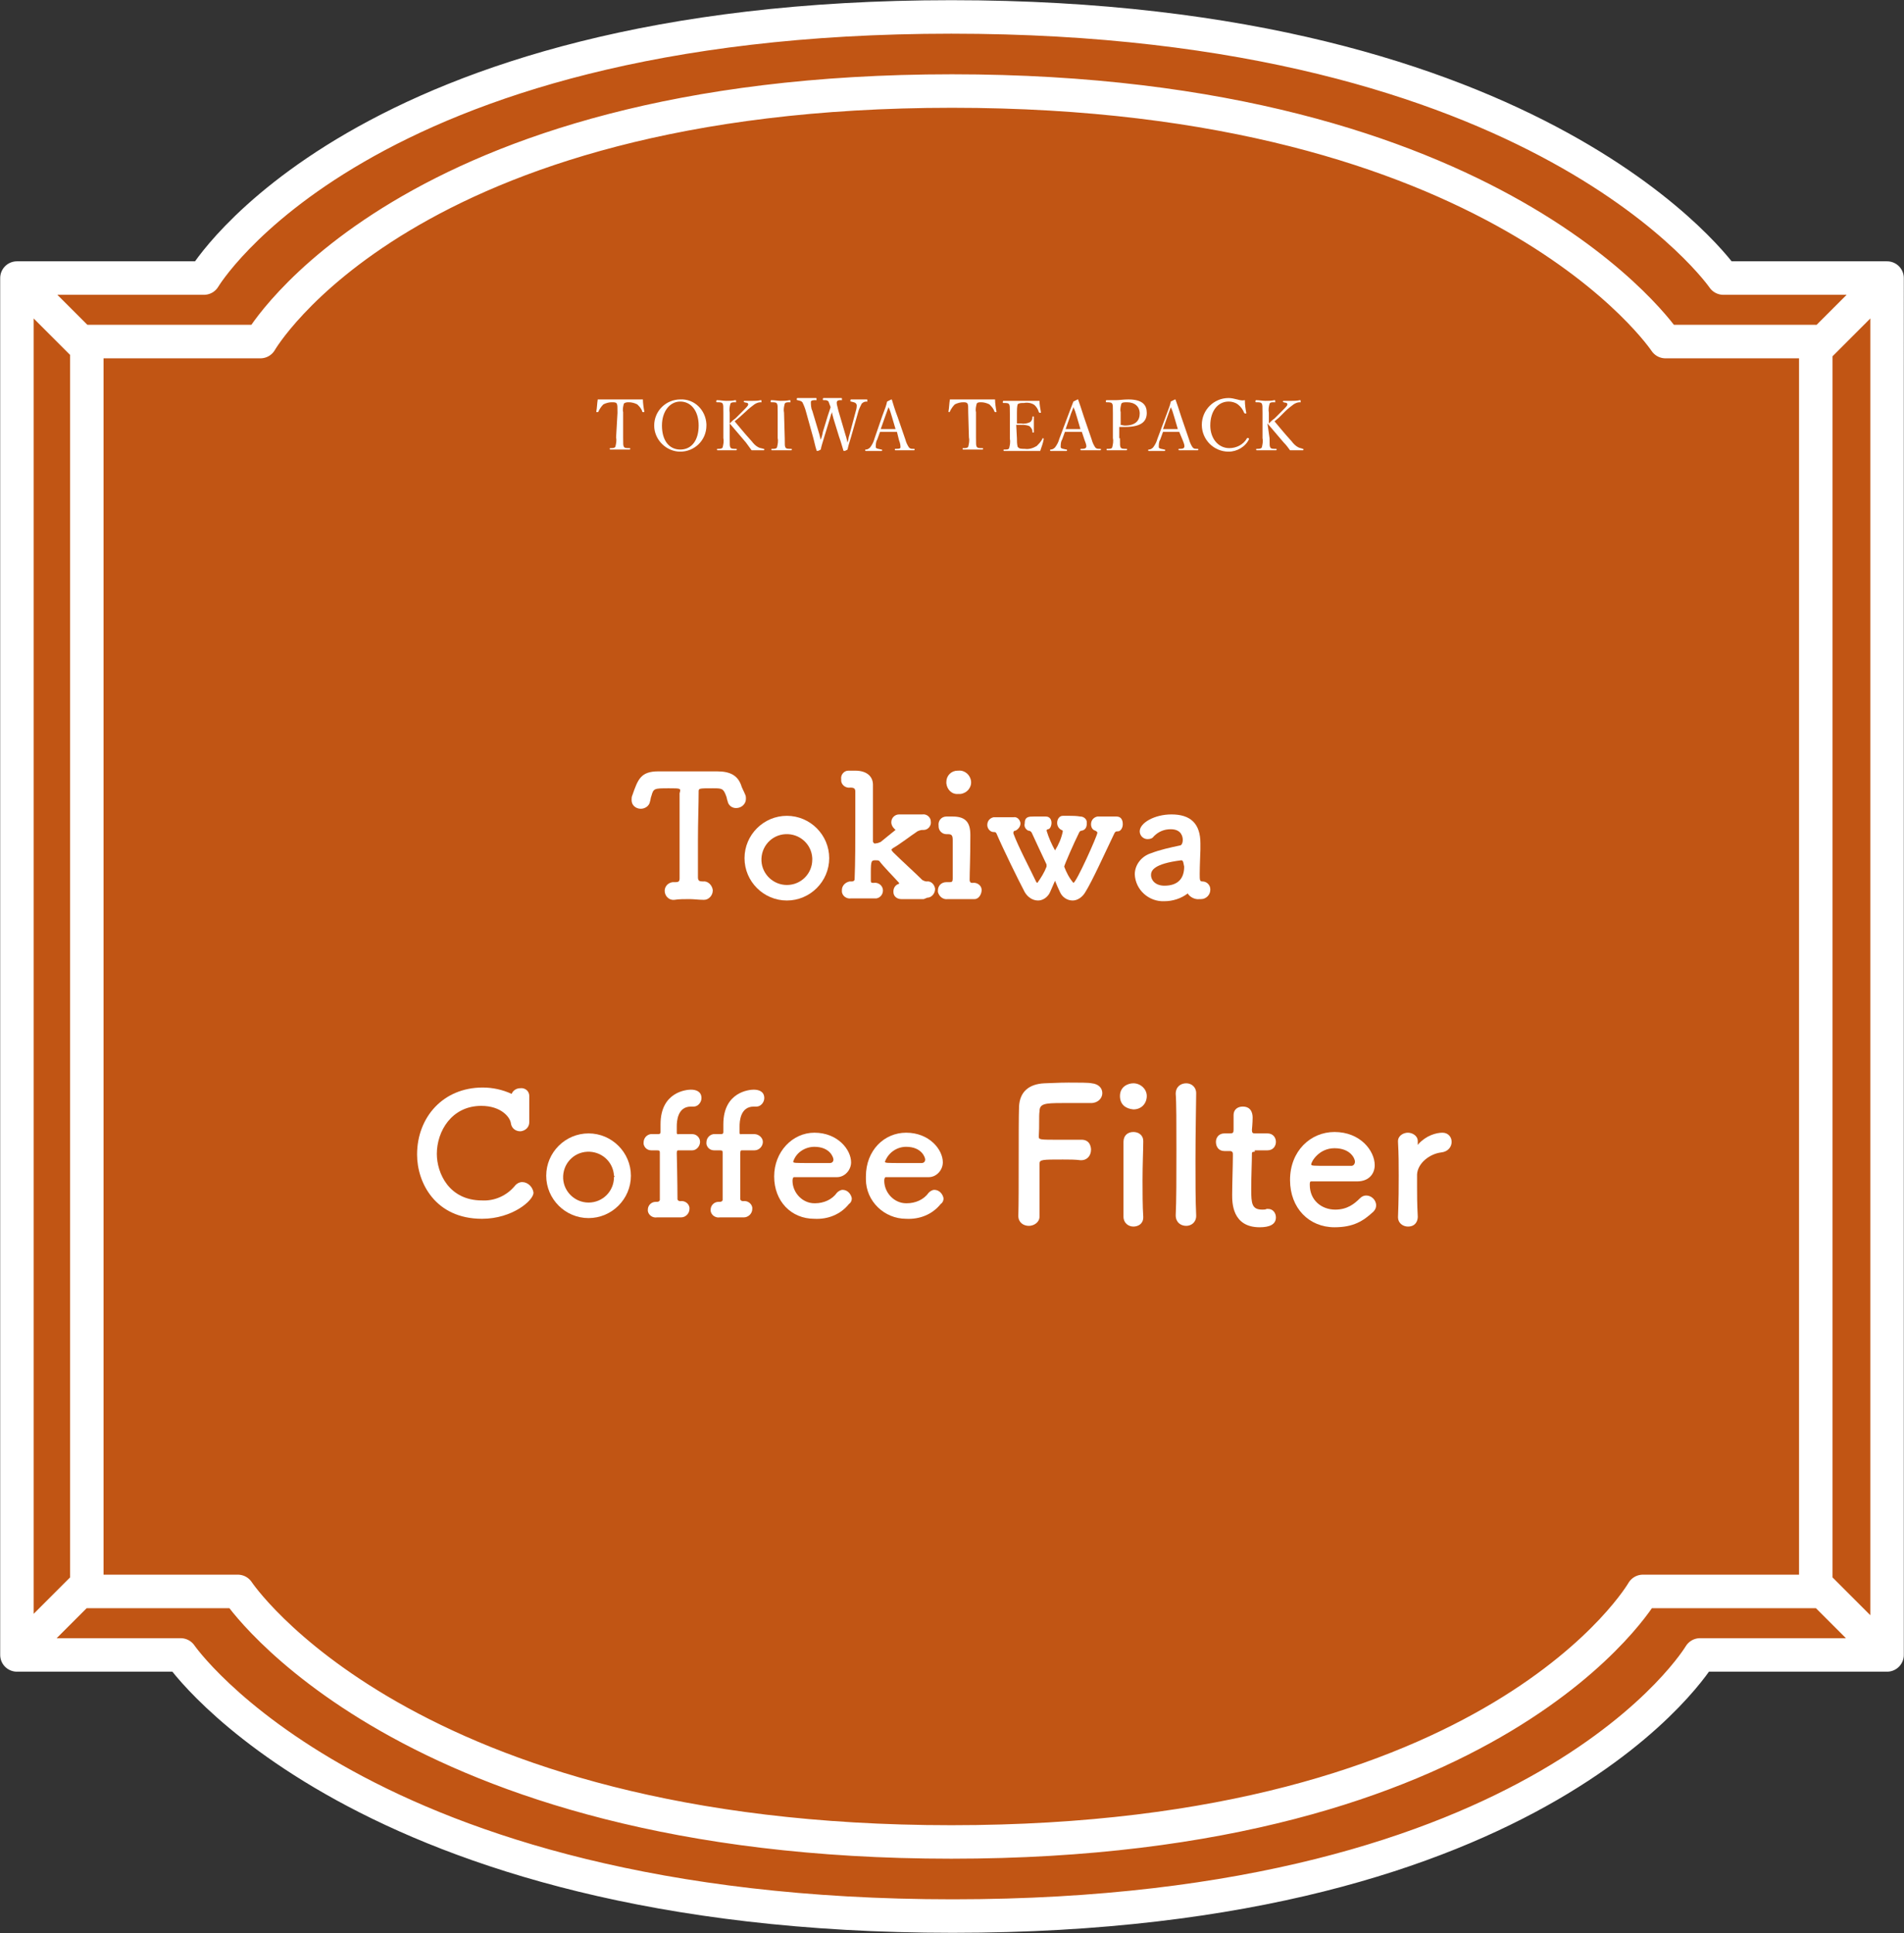 <?xml version="1.0" encoding="utf-8"?>
<!-- Generator: Adobe Illustrator 26.0.2, SVG Export Plug-In . SVG Version: 6.00 Build 0)  -->
<svg version="1.1" id="レイヤー_1" xmlns="http://www.w3.org/2000/svg" xmlns:xlink="http://www.w3.org/1999/xlink" x="0px"
	 y="0px" width="269.8px" height="273.9px" viewBox="0 0 269.8 273.9" style="enable-background:new 0 0 269.8 273.9;"
	 xml:space="preserve">
<rect x="0" y="0" width="269.8" height="273.9" fill="#333333" stroke="none"/>
<style type="text/css">
	.st0{fill:#C15514;}
	.st1{fill:#FFFFFF;}
	.st2{fill:none;stroke:#FFFFFF;stroke-width:4.746;stroke-linecap:round;stroke-linejoin:round;}
</style>
<g>
	<path class="st0" d="M94.8,111.7c-2.1,0-2.2,0-2.5,1.1c-0.1,0.2-0.1,0.5-0.2,0.8c-0.1,0.6-0.7,1-1.3,1c-0.7,0-1.3-0.5-1.3-1.2
		c0,0,0,0,0-0.1c0-0.2,0-0.4,0.1-0.6c0.8-2.3,1.2-3.4,3.7-3.4h0.4c0.8,0,2,0,3.3,0c1.6,0,3.3,0,4.4,0h0.2c1.9,0,2.9,0.6,3.4,1.9
		c0.1,0.4,0.4,0.9,0.6,1.4c0.1,0.2,0.1,0.4,0.1,0.6c0,0.7-0.6,1.3-1.4,1.3c-0.6,0-1.1-0.4-1.2-1c-0.1-0.2-0.1-0.5-0.2-0.7
		c-0.4-1.1-0.6-1.1-1.9-1.1c-2,0-2,0-2,0.5c0,1.8-0.1,4.3-0.1,6.9c0,1.8,0,3.7,0,5.2c0,0.5,0.2,0.6,0.7,0.6c0.7-0.1,1.3,0.5,1.4,1.2
		c0,0,0,0.1,0,0.1c0,0.7-0.6,1.3-1.2,1.3c0,0,0,0-0.1,0h-0.1c-0.6,0-1.3-0.1-1.9-0.1s-1.6,0-2.1,0.1c-0.7,0.1-1.3-0.4-1.4-1.1
		c-0.1-0.7,0.4-1.3,1.1-1.4c0.1,0,0.1,0,0.2,0h0.1c0.4,0,0.7,0,0.7-0.5c0-1.9,0-4.9,0-7.8c0-1.5,0-2.9,0-4.3
		C96.5,111.7,96.5,111.7,94.8,111.7z"/>
	<path class="st0" d="M105.5,121.6c0-3.3,2.7-6,6-6s6,2.7,6,6s-2.7,6-6,6S105.5,124.9,105.5,121.6L105.5,121.6z M115.1,121.6
		c-0.1-2-1.8-3.5-3.8-3.4s-3.5,1.8-3.4,3.8c0.1,1.9,1.7,3.4,3.6,3.4c2,0,3.6-1.6,3.6-3.6C115.1,121.7,115.1,121.6,115.1,121.6z"/>
	<path class="st0" d="M130.9,127.4c-0.5,0-1.2,0-1.9,0c-0.5,0-1,0-1.2,0h-0.1c-0.6,0-1.1-0.4-1.1-1c0,0,0-0.1,0-0.1
		c0-0.4,0.2-0.8,0.6-1c0.1,0,0.2-0.1,0.2-0.1c0,0,0-0.1,0-0.1c-0.9-1-2.2-2.3-2.8-3.1c-0.1-0.1-0.3-0.1-0.5-0.1
		c-0.6,0-0.7,0-0.7,1.7c0,0.3,0,0.7,0,1.2c0,0.3,0.1,0.3,0.4,0.3c0.6-0.1,1.2,0.3,1.3,0.9c0.1,0.6-0.3,1.2-0.9,1.3
		c-0.1,0-0.2,0-0.3,0l0,0c-0.5,0-1.2,0-2,0c-0.5,0-1,0-1.3,0c-0.6,0.1-1.2-0.3-1.3-0.9c0-0.1,0-0.2,0-0.3c0-0.6,0.5-1.1,1.1-1.2
		c0,0,0,0,0.1,0h0.2c0.2,0,0.4-0.1,0.4-0.3c0.1-2.4,0.1-5.5,0.1-8.2c0-1.5,0-3,0-4.2c0-0.4-0.1-0.6-0.7-0.6
		c-0.6,0.1-1.2-0.3-1.3-0.9c0-0.1,0-0.2,0-0.3c-0.1-0.6,0.4-1.2,1-1.2c0,0,0.1,0,0.1,0h0.1c0.3,0,0.5,0,0.8,0c1.6,0,2.5,0.8,2.5,2
		c0,0.7,0,1.5,0,2.4c0,2.6,0,5.6,0,5.6c0,0.2,0.2,0.4,0.4,0.3c0,0,0,0,0,0c0.2,0,0.5-0.1,0.7-0.2c0.1-0.1,2.1-1.7,2.1-1.7
		s-0.1-0.1-0.2-0.2c-0.2-0.2-0.4-0.5-0.4-0.9c0-0.6,0.5-1.1,1.1-1.1c0,0,0.1,0,0.1,0l0,0c0.4,0,1,0,1.6,0c0.6,0,1.2,0,1.6,0
		c0.6-0.1,1.2,0.4,1.2,1c0.1,0.6-0.4,1.2-1,1.2c-0.1,0-0.1,0-0.2,0l0,0c-0.2,0-0.5,0.1-0.7,0.2c-1.2,0.8-2.3,1.7-3.5,2.4
		c-0.1,0.1-0.2,0.2-0.2,0.2s0.1,0.2,0.3,0.4c1,1,3.1,2.9,4.1,3.9c0.2,0.1,0.4,0.2,0.6,0.2c0.6-0.1,1.1,0.4,1.2,1c0,0,0,0.1,0,0.1
		c0,0.6-0.5,1.2-1.1,1.2C130.9,127.4,130.9,127.4,130.9,127.4L130.9,127.4z"/>
	<path class="st0" d="M135,115.7c1.8,0,2.5,0.8,2.5,2.6v0.1c0,3.3-0.1,5.1-0.1,6.3c0,0.2,0.1,0.4,0.3,0.4c0,0,0,0,0.1,0
		c0.7-0.1,1.3,0.4,1.3,1s-0.4,1.3-1,1.3c-0.1,0-0.2,0-0.3,0l0,0c-0.5,0-1.4,0-2.1,0c-0.6,0-1.1,0-1.4,0c-0.6,0.1-1.2-0.3-1.4-1
		c0-0.1,0-0.1,0-0.2c0-0.7,0.5-1.2,1.2-1.2c0,0,0.1,0,0.1,0h0.4c0.3,0,0.4-0.1,0.4-0.5c0-1.1,0-2.6,0-4.2v-1.2
		c0-0.7-0.1-0.9-0.7-0.9h-0.2c-0.6,0-1.1-0.5-1.1-1.1c0,0,0-0.1,0-0.1c-0.1-0.7,0.4-1.3,1.1-1.3c0,0,0.1,0,0.1,0L135,115.7z
		 M134.1,110.8c0-0.9,0.7-1.6,1.6-1.6c0,0,0,0,0.1,0c0.9-0.1,1.7,0.6,1.8,1.5s-0.6,1.7-1.5,1.8c-0.1,0-0.2,0-0.3,0
		c-0.9,0.1-1.6-0.6-1.7-1.5C134.1,110.9,134.1,110.9,134.1,110.8z"/>
	<path class="st0" d="M153.1,115.7c0.5,0,0.9,0.4,0.9,0.8c0,0.1,0,0.1,0,0.2c0,0.5-0.2,0.9-0.7,1c-0.2,0-0.3,0.1-0.4,0.3
		c-0.7,1.4-2.1,4.6-2.1,4.8c0.3,0.8,0.7,1.6,1.3,2.3c0.4,0,3.4-6.7,3.4-7.1c0-0.1-0.1-0.2-0.3-0.3c-0.4-0.1-0.6-0.5-0.6-0.9
		c0-0.6,0.4-1,0.9-1.1c0,0,0.1,0,0.1,0l0,0c0.4,0,0.7,0,1.1,0s1,0,1.5,0c0.9,0,0.9,0.9,0.9,1.1c0,0.5-0.3,1-0.7,1h-0.1
		c-0.2,0-0.3,0.1-0.4,0.3c-1.3,2.7-3.1,6.7-4.1,8.3c-0.4,0.7-1.1,1.2-1.8,1.2c-0.8,0-1.5-0.5-1.8-1.2c-0.2-0.4-0.5-1.1-0.7-1.6
		l-0.7,1.6c-0.3,0.7-1,1.2-1.7,1.2c-0.8,0-1.5-0.5-1.9-1.2c-0.9-1.7-3.1-6.2-4-8.3c-0.1-0.2-0.2-0.2-0.4-0.2c-0.5,0-0.9-0.5-0.9-1
		c0-0.6,0.4-1,0.9-1.1c0,0,0.1,0,0.1,0h0.1c0.4,0,0.7,0,1.1,0s0.9,0,1.5,0h0c0.5-0.1,0.9,0.3,1,0.8c0,0,0,0.1,0,0.1
		c0,0.4-0.3,0.8-0.7,1c-0.2,0-0.3,0.1-0.3,0.3c0,0,0,0,0,0.1c0.7,1.9,2.4,5.1,3.2,6.8c0.1,0.2,0.2,0.2,0.2,0.2
		c0.5-0.7,1-1.5,1.3-2.3c0-0.1,0-0.2,0-0.3c-0.8-1.7-1.6-3.4-2.1-4.5c-0.1-0.2-0.3-0.3-0.5-0.3c-0.4-0.2-0.6-0.6-0.5-1
		c0-1,0.6-1,1.3-1h1.7c0.6,0,0.8,0.5,0.8,0.9s-0.2,0.9-0.5,0.9c-0.1,0-0.2,0.1-0.2,0.2c0.3,1,0.7,1.9,1.2,2.8
		c0.5-0.8,0.9-1.7,1.1-2.7c0-0.1-0.1-0.2-0.2-0.2c-0.4-0.2-0.6-0.6-0.6-1c0-0.5,0.3-1,0.8-1l0,0c0.4,0,0.7,0,1,0
		C152,115.6,152.5,115.6,153.1,115.7L153.1,115.7z"/>
	<path class="st0" d="M165,127.7c-2.2,0.1-4.1-1.6-4.2-3.8c0-1.4,1-2.6,2.3-3c1.3-0.5,2.7-0.8,4.1-1.1c0.2,0,0.4-0.3,0.4-0.8
		c0-0.3-0.1-1.5-1.7-1.5c-0.9,0-1.7,0.3-2.4,1c-0.2,0.3-0.5,0.4-0.9,0.4c-0.6,0-1.1-0.5-1.1-1.1c0,0,0,0,0,0c0-1.2,2.1-2.4,4.5-2.4
		c2.7,0,4.1,1.3,4.1,4.1c0,0.3,0,0.6,0,0.9s-0.1,2.3-0.1,3.4c0,0.9,0,1.1,0.4,1.1c0.6,0,1.1,0.5,1.1,1.1c0,0,0,0,0,0.1
		c0,0.7-0.6,1.3-1.3,1.3c-0.1,0-0.1,0-0.2,0c-0.7,0.1-1.4-0.3-1.7-0.8C167.4,127.3,166.2,127.7,165,127.7z M167.4,121.9
		c-4,0.5-4.3,1.5-4.3,2.1c0,0.7,0.6,1.5,1.9,1.5c1.9,0,2.8-1,2.8-2.7C167.7,122.4,167.7,121.9,167.4,121.9L167.4,121.9z"/>
	<path class="st0" d="M2.4,39.4l9.9,9.9 M267.4,39.4l-9.9,9.9 M244.2,39.4c0,0-25.4-37-109.4-37s-105.9,37-105.9,37H2.4v195.1h23.2
		c0,0,25.4,37,109.4,37s105.9-37,105.9-37h26.5V39.4H244.2z M236,48.4c0,0-23.5-35.5-101.1-35.5s-98,35.5-98,35.5H12.3v177.1h21.4
		c0,0,23.5,35.5,101.1,35.5s98-35.5,98-35.5h24.5V48.4L236,48.4z M257.4,224.6l9.9,9.9 M12.3,224.5l-9.9,9.9"/>
	<path class="st0" d="M87.5,58.5c0-0.9,0-1.1-0.1-1.3s-0.4-0.2-0.7-0.2c-0.4,0-0.8,0.1-1.2,0.3c-0.3,0.3-0.5,0.6-0.7,1
		c0,0.1-0.1,0.1-0.2,0.1s-0.1,0-0.1-0.1c0.1-0.5,0.1-1.1,0.2-1.7c1.1,0,2.1,0,3.2,0s2.1,0,3.2,0c0,0.5,0.1,1.2,0.2,1.7
		c0,0.1,0,0.1-0.1,0.1s-0.2,0-0.2-0.1c-0.1-0.4-0.4-0.7-0.7-1c-0.4-0.2-0.8-0.3-1.2-0.3c-0.2,0-0.5,0-0.7,0.2
		c-0.1,0.4-0.2,0.8-0.1,1.2v3.6c0,1,0,1.1,0.1,1.3s0.4,0.2,0.8,0.2c0.1,0,0.1,0,0.1,0.1s0,0.1-0.1,0.1c-0.4,0-1,0-1.4,0
		s-0.9,0-1.3,0c-0.1,0-0.1,0-0.1-0.1s0-0.1,0.1-0.1c0.3,0,0.6,0,0.7-0.2c0.1-0.4,0.2-0.9,0.1-1.3L87.5,58.5z"/>
	<path class="st0" d="M100.1,60.3c0,2.1-1.7,3.7-3.7,3.7s-3.7-1.7-3.7-3.7c0-2.1,1.7-3.7,3.7-3.7c2-0.1,3.6,1.5,3.7,3.5
		C100.1,60.1,100.1,60.2,100.1,60.3z M93.8,60.3c0,2.1,1,3.4,2.6,3.4s2.6-1.3,2.6-3.4s-1.1-3.4-2.6-3.4S93.8,58.3,93.8,60.3z"/>
	<path class="st0" d="M103.4,62.1c0,1,0,1.1,0.1,1.3s0.4,0.2,0.8,0.2c0.1,0,0.1,0,0.1,0.1s0,0.1-0.1,0.1c-0.4,0-0.9,0-1.3,0
		s-0.9,0-1.3,0c-0.1,0-0.1,0-0.1-0.1s0-0.1,0.1-0.1c0.3,0,0.6,0,0.7-0.2c0.1-0.4,0.2-0.9,0.1-1.3v-3.6c0-1,0-1.1-0.1-1.3
		s-0.4-0.2-0.8-0.2c-0.1,0-0.1,0-0.1-0.1s0-0.2,0.1-0.2c0.4,0,0.9,0.1,1.3,0.1s0.9,0,1.3-0.1c0.1,0,0.1,0,0.1,0.2s0,0.1-0.1,0.1
		c-0.3,0-0.6,0-0.7,0.2c-0.1,0.4-0.2,0.8-0.1,1.3v1.5c0.3-0.3,0.5-0.5,0.8-0.7l1.1-1.1c0.6-0.6,0.8-0.8,0.7-1s-0.3-0.1-0.5-0.2
		s-0.1,0-0.1-0.1s0-0.1,0.1-0.1c0.4,0,0.8,0,1.1,0s0.8,0,1.2-0.1c0.1,0,0.1,0,0.1,0.2s0,0.1-0.1,0.1c-0.3,0-0.6,0.1-0.9,0.3
		c-0.4,0.3-0.8,0.6-1.2,1l-1,0.9l-0.6,0.5c0.6,0.7,1.3,1.6,2.4,2.8c0.3,0.4,0.6,0.7,1,0.9c0.2,0.1,0.4,0.1,0.7,0.2
		c0.1,0,0.1,0,0.1,0.1s0,0.1-0.1,0.1c-0.3,0-0.6,0-0.9,0h-0.8c-0.3-0.4-0.5-0.7-0.8-1.1l-2.3-2.7L103.4,62.1z"/>
	<path class="st0" d="M111.2,62.1c0,1,0,1.1,0.1,1.3s0.4,0.2,0.8,0.2c0.1,0,0.1,0,0.1,0.1s0,0.1-0.1,0.1c-0.4,0-1,0-1.4,0
		s-0.9,0-1.3,0c-0.1,0-0.1,0-0.1-0.1s0-0.1,0.1-0.1c0.3,0,0.6,0,0.7-0.2c0.1-0.4,0.2-0.9,0.1-1.3v-3.6c0-1,0-1.1-0.1-1.3
		s-0.4-0.2-0.8-0.2c-0.1,0-0.1,0-0.1-0.1s0-0.2,0.1-0.2c0.4,0,1,0.1,1.3,0.1s0.9,0,1.3-0.1c0.1,0,0.1,0,0.1,0.2s0,0.1-0.1,0.1
		c-0.3,0-0.6,0-0.7,0.2c-0.1,0.4-0.2,0.8-0.1,1.3L111.2,62.1z"/>
	<path class="st0" d="M119.8,61.6c0.2,0.6,0.2,0.8,0.3,1.1c0.1-0.3,0.1-0.6,0.3-1.2l0.8-3c0.1-0.3,0.2-0.7,0.2-1
		c0-0.1,0-0.2-0.1-0.3c-0.1-0.2-0.4-0.2-0.7-0.3c-0.1,0-0.1,0-0.1-0.1s0-0.2,0.1-0.2c0.3,0,0.9,0,1.2,0s0.7,0,1,0
		c0.1,0,0.1,0,0.1,0.2s0,0.1-0.1,0.1c-0.3,0-0.5,0.1-0.7,0.3c-0.2,0.4-0.4,0.8-0.5,1.2l-1,3.5c-0.3,1-0.4,1.3-0.5,1.8
		c-0.2,0.1-0.3,0.2-0.5,0.2c0,0-0.1,0-0.1-0.1c-0.2-0.6-0.3-1.1-0.6-1.9l-0.8-2.6c-0.1-0.4-0.2-0.7-0.2-0.9
		c-0.1,0.2-0.2,0.5-0.3,0.9l-0.8,2.6c-0.3,1-0.4,1.3-0.5,1.8c-0.2,0.1-0.3,0.2-0.5,0.2c0,0-0.1,0-0.1-0.1c-0.2-0.6-0.3-1.2-0.5-1.9
		l-1-3.6c-0.1-0.4-0.3-0.9-0.5-1.3c-0.2-0.2-0.3-0.2-0.7-0.3c-0.1,0-0.1,0-0.1-0.1s0-0.2,0.1-0.2c0.4,0,0.8,0,1.2,0s1,0,1.4,0
		c0.1,0,0.1,0,0.1,0.2s0,0.1-0.1,0.1c-0.3,0-0.6,0-0.7,0.2c0,0.4,0,0.9,0.2,1.3l0.9,3c0.2,0.6,0.2,0.9,0.3,1.1
		c0.1-0.3,0.2-0.5,0.3-1.1l0.7-2.3c0.2-0.6,0.3-0.9,0.4-1.2c-0.1-0.3-0.2-0.5-0.3-0.8c-0.2-0.2-0.3-0.2-0.7-0.2
		c-0.1,0-0.1,0-0.1-0.1s0-0.2,0.1-0.2c0.4,0,0.9,0,1.3,0s0.8,0,1.2,0c0.1,0,0.1,0,0.1,0.2s0,0.1-0.1,0.1c-0.3,0-0.5,0-0.6,0.2
		s0,0.5,0.2,1.3L119.8,61.6z"/>
	<path class="st0" d="M127.1,61.2c-0.3,0-0.8,0-1.2,0s-0.8,0-1.2,0l-0.4,1.1c-0.2,0.3-0.2,0.7-0.2,1.1c0.1,0.2,0.4,0.2,0.8,0.3
		c0.1,0,0.1,0,0.1,0.1s0,0.1-0.1,0.1c-0.4,0-0.9,0-1.2,0s-0.7,0-1,0c-0.1,0-0.1,0-0.1-0.1s0-0.1,0.1-0.1c0.2,0,0.4-0.1,0.6-0.3
		c0.3-0.4,0.5-0.8,0.6-1.2L125,59c0.5-1.3,0.6-1.6,0.7-2.1l0.6-0.3c0,0,0.1,0,0.1,0.1c0.2,0.6,0.3,1.1,0.8,2.4l1.1,3.2
		c0.1,0.4,0.3,0.8,0.5,1.1c0.2,0.2,0.3,0.2,0.7,0.2c0.1,0,0.1,0,0.1,0.1s0,0.1-0.1,0.1c-0.4,0-0.9,0-1.3,0s-0.9,0-1.3,0
		c-0.1,0-0.1,0-0.1-0.1s0-0.1,0.1-0.1c0.3,0,0.7,0,0.7-0.2s0-0.5-0.2-1L127.1,61.2z M126.4,59.1c-0.2-0.7-0.3-1-0.5-1.4l-0.5,1.4
		l-0.6,1.7c0.3,0,0.7,0,1.1,0s0.7,0,1,0L126.4,59.1z"/>
	<path class="st0" d="M137.2,58.5c0-0.9,0-1.1-0.1-1.3s-0.4-0.2-0.6-0.2c-0.4,0-0.8,0.1-1.2,0.3c-0.3,0.3-0.5,0.6-0.7,1
		c0,0.1-0.1,0.1-0.1,0.1s-0.1,0-0.1-0.1c0.1-0.5,0.1-1.1,0.2-1.7c1.1,0,2.1,0,3.2,0s2.1,0,3.2,0c0,0.5,0.1,1.2,0.2,1.7
		c0,0.1,0,0.1-0.1,0.1s-0.1,0-0.2-0.1c-0.1-0.4-0.4-0.7-0.7-1c-0.4-0.2-0.8-0.3-1.2-0.3c-0.2,0-0.5,0-0.6,0.2
		c-0.1,0.4-0.2,0.8-0.1,1.2v3.6c0,1,0,1.1,0.1,1.3s0.4,0.2,0.8,0.2c0.1,0,0.1,0,0.1,0.1s0,0.1-0.1,0.1c-0.4,0-1,0-1.4,0
		s-0.9,0-1.3,0c-0.1,0-0.1,0-0.1-0.1s0-0.1,0.1-0.1c0.3,0,0.6,0,0.7-0.2c0.1-0.4,0.2-0.9,0.1-1.3L137.2,58.5z"/>
	<path class="st0" d="M144.1,62.1c0,0.4,0,0.8,0.1,1.2c0.2,0.3,0.5,0.3,1,0.3c0.6,0.1,1.2-0.1,1.7-0.4c0.3-0.3,0.6-0.6,0.8-1
		c0-0.1,0-0.1,0.1-0.1s0.1,0.1,0.1,0.1c-0.1,0.6-0.3,1.1-0.5,1.7c-0.9,0-1.7,0-2.5,0s-1.8,0-2.6,0c-0.1,0-0.1,0-0.1-0.1
		s0-0.1,0.1-0.1c0.4,0,0.6,0,0.7-0.2c0.1-0.4,0.2-0.9,0.1-1.3v-3.6c0-1,0-1.1-0.1-1.3s-0.4-0.2-0.8-0.2c-0.1,0-0.1,0-0.1-0.1
		s0-0.2,0.1-0.2c0.8,0,1.7,0,2.6,0s1.6,0,2.5,0c0,0.5,0.1,1.1,0.2,1.6c0,0.1,0,0.1-0.1,0.1s-0.1,0-0.2-0.1c-0.1-0.4-0.3-0.7-0.6-1
		c-0.4-0.3-1-0.4-1.5-0.3c-0.4,0-0.7,0-0.9,0.2c-0.1,0.4-0.1,0.8-0.1,1.2V60h0.6c0.4,0.1,0.9,0,1.3-0.2c0.2-0.2,0.3-0.4,0.3-0.7
		c0-0.1,0-0.1,0.1-0.1s0.1,0,0.1,0.1c0,0.3,0,0.7,0,1s0,0.8,0,1.1c0,0.1,0,0.1-0.1,0.1s-0.1,0-0.1-0.1c0-0.3-0.1-0.5-0.4-0.8
		c-0.4-0.2-0.8-0.2-1.3-0.2h-0.6L144.1,62.1z"/>
	<path class="st0" d="M153.3,61.2c-0.3,0-0.8,0-1.1,0s-0.8,0-1.3,0l-0.4,1.1c-0.2,0.3-0.2,0.7-0.2,1.1c0.1,0.2,0.4,0.2,0.8,0.3
		c0.1,0,0.1,0,0.1,0.1s0,0.1-0.1,0.1c-0.4,0-0.9,0-1.2,0s-0.7,0-1,0c-0.1,0-0.1,0-0.1-0.1s0-0.1,0.1-0.1c0.2,0,0.4-0.1,0.6-0.3
		c0.3-0.4,0.5-0.8,0.6-1.2l1.2-3.2c0.5-1.3,0.6-1.6,0.8-2.1l0.6-0.3c0.1,0,0.1,0,0.1,0.1c0.2,0.6,0.4,1.1,0.8,2.4l1.1,3.2
		c0.1,0.4,0.3,0.8,0.5,1.1c0.2,0.2,0.3,0.2,0.7,0.2c0.1,0,0.1,0,0.1,0.1s0,0.1-0.1,0.1c-0.4,0-1,0-1.4,0s-0.9,0-1.3,0
		c-0.1,0-0.1,0-0.1-0.1s0-0.1,0.1-0.1c0.3,0,0.6,0,0.7-0.2s0-0.5-0.2-1L153.3,61.2z M152.6,59.1c-0.2-0.7-0.3-1-0.5-1.4
		c-0.1,0.4-0.3,0.7-0.5,1.4l-0.6,1.7c0.4,0,0.8,0,1.1,0s0.7,0,1,0L152.6,59.1z"/>
	<path class="st0" d="M158.7,62.1c0,1,0,1.1,0.1,1.3s0.4,0.2,0.8,0.2c0.1,0,0.1,0,0.1,0.1s0,0.1-0.1,0.1c-0.4,0-0.9,0-1.4,0
		s-0.9,0-1.3,0c-0.1,0-0.1,0-0.1-0.1s0-0.1,0.1-0.1c0.4,0,0.6,0,0.7-0.2c0.1-0.4,0.2-0.9,0.1-1.3v-3.6c0-1,0-1.1-0.1-1.3
		s-0.5-0.2-0.8-0.2c-0.1,0-0.1,0-0.1-0.1s0-0.2,0.1-0.2c0.4,0,1,0,1.4,0s1-0.1,1.7-0.1c2,0,2.6,0.8,2.6,1.9s-0.6,2-3.1,2
		c-0.3,0-0.5,0-0.8,0V62.1z M158.7,60.2c0.2,0,0.5,0.1,0.7,0.1c1.5,0,2.1-0.7,2.1-1.7s-0.7-1.6-1.8-1.6c-0.3,0-0.7,0-0.8,0.2
		c-0.1,0.4-0.2,0.8-0.1,1.2V60.2z"/>
	<path class="st0" d="M167.1,61.2c-0.3,0-0.8,0-1.1,0s-0.8,0-1.2,0l-0.4,1.1c-0.2,0.3-0.2,0.7-0.2,1.1c0.1,0.2,0.4,0.2,0.8,0.3
		c0.1,0,0.1,0,0.1,0.1s0,0.1-0.1,0.1c-0.4,0-0.9,0-1.2,0s-0.7,0-1,0c-0.1,0-0.1,0-0.1-0.1s0-0.1,0.1-0.1c0.2,0,0.4-0.1,0.6-0.3
		c0.3-0.4,0.5-0.8,0.6-1.2l1.2-3.2c0.5-1.3,0.6-1.6,0.7-2.1l0.6-0.3c0,0,0.1,0,0.1,0.1c0.2,0.6,0.4,1.1,0.8,2.4l1.1,3.2
		c0.1,0.4,0.3,0.8,0.5,1.1c0.2,0.2,0.3,0.2,0.7,0.2c0.1,0,0.1,0,0.1,0.1s0,0.1-0.1,0.1c-0.4,0-0.9,0-1.3,0s-0.9,0-1.3,0
		c-0.1,0-0.1,0-0.1-0.1s0-0.1,0.1-0.1c0.3,0,0.6,0,0.7-0.2s0-0.5-0.2-1L167.1,61.2z M166.4,59.1c-0.2-0.7-0.3-1-0.5-1.4l-0.5,1.4
		l-0.6,1.7c0.4,0,0.7,0,1.1,0s0.7,0,1,0L166.4,59.1z"/>
	<path class="st0" d="M176.6,58.5c0,0.1,0,0.1-0.1,0.1c-0.1,0-0.1,0-0.2-0.1c0,0,0,0,0,0c-0.2-0.5-0.5-0.9-0.9-1.2
		c-0.4-0.3-0.9-0.4-1.3-0.4c-1.5,0-2.6,1.3-2.6,3.4c0,1.8,1.1,3.2,2.7,3.2c1,0,2-0.5,2.5-1.4c0,0,0.1-0.1,0.2,0
		c0.1,0,0.1,0.1,0.1,0.1c0,0,0,0,0,0c-0.5,1.1-1.7,1.8-2.9,1.8c-2.1,0-3.8-1.7-3.8-3.8s1.7-3.8,3.8-3.8c0.4,0,0.8,0.1,1.2,0.2
		c0.4,0.1,0.7,0.2,1.1,0.1C176.4,57.4,176.5,58,176.6,58.5z"/>
	<path class="st0" d="M179.9,62.1c0,1,0,1.1,0.1,1.3s0.4,0.2,0.8,0.2c0.1,0,0.1,0,0.1,0.1s0,0.1-0.1,0.1c-0.4,0-0.9,0-1.4,0
		s-0.9,0-1.3,0c-0.1,0-0.1,0-0.1-0.1s0-0.1,0.1-0.1c0.3,0,0.6,0,0.7-0.2c0.1-0.4,0.2-0.9,0.1-1.3v-3.6c0-1,0-1.1-0.1-1.3
		s-0.4-0.2-0.8-0.2c-0.1,0-0.1,0-0.1-0.1s0-0.2,0.1-0.2c0.4,0,0.9,0.1,1.3,0.1s0.9,0,1.3-0.1c0.1,0,0.1,0,0.1,0.2s0,0.1-0.1,0.1
		c-0.4,0-0.6,0-0.7,0.2c-0.1,0.4-0.2,0.8-0.1,1.3v1.5c0.3-0.3,0.5-0.5,0.8-0.7l1.1-1.1c0.6-0.6,0.8-0.8,0.7-1s-0.3-0.1-0.5-0.2
		s-0.1,0-0.1-0.1s0-0.1,0.1-0.1c0.4,0,0.8,0,1.1,0s0.8,0,1.2-0.1c0.1,0,0.1,0,0.1,0.2s0,0.1-0.1,0.1c-0.3,0-0.6,0.1-0.9,0.3
		c-0.4,0.3-0.8,0.6-1.2,1l-0.9,0.9l-0.6,0.5c0.6,0.7,1.3,1.6,2.4,2.8c0.3,0.4,0.6,0.7,1,0.9c0.2,0.1,0.4,0.1,0.6,0.2
		c0.1,0,0.1,0,0.1,0.1s0,0.1-0.1,0.1c-0.3,0-0.6,0-0.9,0h-0.9c-0.3-0.4-0.5-0.7-0.9-1.1l-2.3-2.7L179.9,62.1z"/>
	<path class="st1" d="M94.8,111.7c-2.1,0-2.2,0-2.5,1.1c-0.1,0.2-0.1,0.5-0.2,0.8c-0.1,0.6-0.7,1-1.3,1c-0.7,0-1.3-0.5-1.3-1.2
		c0,0,0,0,0-0.1c0-0.2,0-0.4,0.1-0.6c0.8-2.3,1.2-3.4,3.7-3.4h0.4c0.8,0,2,0,3.3,0c1.6,0,3.3,0,4.4,0h0.2c1.9,0,2.9,0.6,3.4,1.9
		c0.1,0.4,0.4,0.9,0.6,1.4c0.1,0.2,0.1,0.4,0.1,0.6c0,0.7-0.6,1.3-1.4,1.3c-0.6,0-1.1-0.4-1.2-1c-0.1-0.2-0.1-0.5-0.2-0.7
		c-0.4-1.1-0.6-1.1-1.9-1.1c-2,0-2,0-2,0.5c0,1.8-0.1,4.3-0.1,6.9c0,1.8,0,3.7,0,5.2c0,0.5,0.2,0.6,0.7,0.6c0.7-0.1,1.3,0.5,1.4,1.2
		c0,0,0,0.1,0,0.1c0,0.7-0.6,1.3-1.2,1.3c0,0,0,0-0.1,0h-0.1c-0.6,0-1.3-0.1-1.9-0.1s-1.6,0-2.1,0.1c-0.7,0.1-1.3-0.4-1.4-1.1
		c-0.1-0.7,0.4-1.3,1.1-1.4c0.1,0,0.1,0,0.2,0h0.1c0.4,0,0.7,0,0.7-0.5c0-1.9,0-4.9,0-7.8c0-1.5,0-2.9,0-4.3
		C96.5,111.7,96.5,111.7,94.8,111.7z"/>
	<path class="st1" d="M105.5,121.6c0-3.3,2.7-6,6-6s6,2.7,6,6s-2.7,6-6,6S105.5,124.9,105.5,121.6L105.5,121.6z M115.1,121.6
		c-0.1-2-1.8-3.5-3.8-3.4s-3.5,1.8-3.4,3.8c0.1,1.9,1.7,3.4,3.6,3.4c2,0,3.6-1.6,3.6-3.6C115.1,121.7,115.1,121.6,115.1,121.6z"/>
	<path class="st1" d="M130.9,127.4c-0.5,0-1.2,0-1.9,0c-0.5,0-1,0-1.2,0h-0.1c-0.6,0-1.1-0.4-1.1-1c0,0,0-0.1,0-0.1
		c0-0.4,0.2-0.8,0.6-1c0.1,0,0.2-0.1,0.2-0.1c0,0,0-0.1,0-0.1c-0.9-1-2.2-2.3-2.8-3.1c-0.1-0.1-0.3-0.1-0.5-0.1
		c-0.6,0-0.7,0-0.7,1.7c0,0.3,0,0.7,0,1.2c0,0.3,0.1,0.3,0.4,0.3c0.6-0.1,1.2,0.3,1.3,0.9c0.1,0.6-0.3,1.2-0.9,1.3
		c-0.1,0-0.2,0-0.3,0l0,0c-0.5,0-1.2,0-2,0c-0.5,0-1,0-1.3,0c-0.6,0.1-1.2-0.3-1.3-0.9c0-0.1,0-0.2,0-0.3c0-0.6,0.5-1.1,1.1-1.2
		c0,0,0,0,0.1,0h0.2c0.2,0,0.4-0.1,0.4-0.3c0.1-2.4,0.1-5.5,0.1-8.2c0-1.5,0-3,0-4.2c0-0.4-0.1-0.6-0.7-0.6
		c-0.6,0.1-1.2-0.3-1.3-0.9c0-0.1,0-0.2,0-0.3c-0.1-0.6,0.4-1.2,1-1.2c0,0,0.1,0,0.1,0h0.1c0.3,0,0.5,0,0.8,0c1.6,0,2.5,0.8,2.5,2
		c0,0.7,0,1.5,0,2.4c0,2.6,0,5.6,0,5.6c0,0.2,0.2,0.4,0.4,0.3c0,0,0,0,0,0c0.2,0,0.5-0.1,0.7-0.2c0.1-0.1,2.1-1.7,2.1-1.7
		s-0.1-0.1-0.2-0.2c-0.2-0.2-0.4-0.5-0.4-0.9c0-0.6,0.5-1.1,1.1-1.1c0,0,0.1,0,0.1,0l0,0c0.4,0,1,0,1.6,0c0.6,0,1.2,0,1.6,0
		c0.6-0.1,1.2,0.4,1.2,1c0.1,0.6-0.4,1.2-1,1.2c-0.1,0-0.1,0-0.2,0l0,0c-0.2,0-0.5,0.1-0.7,0.2c-1.2,0.8-2.3,1.7-3.5,2.4
		c-0.1,0.1-0.2,0.2-0.2,0.2s0.1,0.2,0.3,0.4c1,1,3.1,2.9,4.1,3.9c0.2,0.1,0.4,0.2,0.6,0.2c0.6-0.1,1.1,0.4,1.2,1c0,0,0,0.1,0,0.1
		c0,0.6-0.5,1.2-1.1,1.2C130.9,127.4,130.9,127.4,130.9,127.4L130.9,127.4z"/>
	<path class="st1" d="M135,115.7c1.8,0,2.5,0.8,2.5,2.6v0.1c0,3.3-0.1,5.1-0.1,6.3c0,0.2,0.1,0.4,0.3,0.4c0,0,0,0,0.1,0
		c0.7-0.1,1.3,0.4,1.3,1s-0.4,1.3-1,1.3c-0.1,0-0.2,0-0.3,0l0,0c-0.5,0-1.4,0-2.1,0c-0.6,0-1.1,0-1.4,0c-0.6,0.1-1.2-0.3-1.4-1
		c0-0.1,0-0.1,0-0.2c0-0.7,0.5-1.2,1.2-1.2c0,0,0.1,0,0.1,0h0.4c0.3,0,0.4-0.1,0.4-0.5c0-1.1,0-2.6,0-4.2v-1.2
		c0-0.7-0.1-0.9-0.7-0.9h-0.2c-0.6,0-1.1-0.5-1.1-1.1c0,0,0-0.1,0-0.1c-0.1-0.7,0.4-1.3,1.1-1.3c0,0,0.1,0,0.1,0L135,115.7z
		 M134.1,110.8c0-0.9,0.7-1.6,1.6-1.6c0,0,0,0,0.1,0c0.9-0.1,1.7,0.6,1.8,1.5s-0.6,1.7-1.5,1.8c-0.1,0-0.2,0-0.3,0
		c-0.9,0.1-1.6-0.6-1.7-1.5C134.1,110.9,134.1,110.9,134.1,110.8z"/>
	<path class="st1" d="M153.1,115.7c0.5,0,0.9,0.4,0.9,0.8c0,0.1,0,0.1,0,0.2c0,0.5-0.2,0.9-0.7,1c-0.2,0-0.3,0.1-0.4,0.3
		c-0.7,1.4-2.1,4.6-2.1,4.8c0.3,0.8,0.7,1.6,1.3,2.3c0.4,0,3.4-6.7,3.4-7.1c0-0.1-0.1-0.2-0.3-0.3c-0.4-0.1-0.6-0.5-0.6-0.9
		c0-0.6,0.4-1,0.9-1.1c0,0,0.1,0,0.1,0l0,0c0.4,0,0.7,0,1.1,0s1,0,1.5,0c0.9,0,0.9,0.9,0.9,1.1c0,0.5-0.3,1-0.7,1h-0.1
		c-0.2,0-0.3,0.1-0.4,0.3c-1.3,2.7-3.1,6.7-4.1,8.3c-0.4,0.7-1.1,1.2-1.8,1.2c-0.8,0-1.5-0.5-1.8-1.2c-0.2-0.4-0.5-1.1-0.7-1.6
		l-0.7,1.6c-0.3,0.7-1,1.2-1.7,1.2c-0.8,0-1.5-0.5-1.9-1.2c-0.9-1.7-3.1-6.2-4-8.3c-0.1-0.2-0.2-0.2-0.4-0.2c-0.5,0-0.9-0.5-0.9-1
		c0-0.6,0.4-1,0.9-1.1c0,0,0.1,0,0.1,0h0.1c0.4,0,0.7,0,1.1,0s0.9,0,1.5,0h0c0.5-0.1,0.9,0.3,1,0.8c0,0,0,0.1,0,0.1
		c0,0.4-0.3,0.8-0.7,1c-0.2,0-0.3,0.1-0.3,0.3c0,0,0,0,0,0.1c0.7,1.9,2.4,5.1,3.2,6.8c0.1,0.2,0.2,0.2,0.2,0.2
		c0.5-0.7,1-1.5,1.3-2.3c0-0.1,0-0.2,0-0.3c-0.8-1.7-1.6-3.4-2.1-4.5c-0.1-0.2-0.3-0.3-0.5-0.3c-0.4-0.2-0.6-0.6-0.5-1
		c0-1,0.6-1,1.3-1h1.7c0.6,0,0.8,0.5,0.8,0.9s-0.2,0.9-0.5,0.9c-0.1,0-0.2,0.1-0.2,0.2c0.3,1,0.7,1.9,1.2,2.8
		c0.5-0.8,0.9-1.7,1.1-2.7c0-0.1-0.1-0.2-0.2-0.2c-0.4-0.2-0.6-0.6-0.6-1c0-0.5,0.3-1,0.8-1l0,0c0.4,0,0.7,0,1,0
		C152,115.6,152.5,115.6,153.1,115.7L153.1,115.7z"/>
	<path class="st1" d="M165,127.7c-2.2,0.1-4.1-1.6-4.2-3.8c0-1.4,1-2.6,2.3-3c1.3-0.5,2.7-0.8,4.1-1.1c0.2,0,0.4-0.3,0.4-0.8
		c0-0.3-0.1-1.5-1.7-1.5c-0.9,0-1.7,0.3-2.4,1c-0.2,0.3-0.5,0.4-0.9,0.4c-0.6,0-1.1-0.5-1.1-1.1c0,0,0,0,0,0c0-1.2,2.1-2.4,4.5-2.4
		c2.7,0,4.1,1.3,4.1,4.1c0,0.3,0,0.6,0,0.9s-0.1,2.3-0.1,3.4c0,0.9,0,1.1,0.4,1.1c0.6,0,1.1,0.5,1.1,1.1c0,0,0,0,0,0.1
		c0,0.7-0.6,1.3-1.3,1.3c-0.1,0-0.1,0-0.2,0c-0.7,0.1-1.4-0.3-1.7-0.8C167.4,127.3,166.2,127.7,165,127.7z M167.4,121.9
		c-4,0.5-4.3,1.5-4.3,2.1c0,0.7,0.6,1.5,1.9,1.5c1.9,0,2.8-1,2.8-2.7C167.7,122.4,167.7,121.9,167.4,121.9L167.4,121.9z"/>
	<path class="st2" d="M2.4,39.4l9.9,9.9 M267.4,39.4l-9.9,9.9 M244.2,39.4c0,0-25.4-37-109.4-37s-105.9,37-105.9,37H2.4v195.1h23.2
		c0,0,25.4,37,109.4,37s105.9-37,105.9-37h26.5V39.4H244.2z M236,48.4c0,0-23.5-35.5-101.1-35.5s-98,35.5-98,35.5H12.3v177.1h21.4
		c0,0,23.5,35.5,101.1,35.5s98-35.5,98-35.5h24.5V48.4L236,48.4z M257.4,224.6l9.9,9.9 M12.3,224.5l-9.9,9.9"/>
	<path class="st1" d="M87.5,58.5c0-0.9,0-1.1-0.1-1.3s-0.4-0.2-0.7-0.2c-0.4,0-0.8,0.1-1.2,0.3c-0.3,0.3-0.5,0.6-0.7,1
		c0,0.1-0.1,0.1-0.2,0.1s-0.1,0-0.1-0.1c0.1-0.5,0.1-1.1,0.2-1.7c1.1,0,2.1,0,3.2,0s2.1,0,3.2,0c0,0.5,0.1,1.2,0.2,1.7
		c0,0.1,0,0.1-0.1,0.1s-0.2,0-0.2-0.1c-0.1-0.4-0.4-0.7-0.7-1c-0.4-0.2-0.8-0.3-1.2-0.3c-0.2,0-0.5,0-0.7,0.2
		c-0.1,0.4-0.2,0.8-0.1,1.2v3.6c0,1,0,1.1,0.1,1.3s0.4,0.2,0.8,0.2c0.1,0,0.1,0,0.1,0.1s0,0.1-0.1,0.1c-0.4,0-1,0-1.4,0
		s-0.9,0-1.3,0c-0.1,0-0.1,0-0.1-0.1s0-0.1,0.1-0.1c0.3,0,0.6,0,0.7-0.2c0.1-0.4,0.2-0.9,0.1-1.3L87.5,58.5z"/>
	<path class="st1" d="M100.1,60.3c0,2.1-1.7,3.7-3.7,3.7s-3.7-1.7-3.7-3.7c0-2.1,1.7-3.7,3.7-3.7c2-0.1,3.6,1.5,3.7,3.5
		C100.1,60.1,100.1,60.2,100.1,60.3z M93.8,60.3c0,2.1,1,3.4,2.6,3.4s2.6-1.3,2.6-3.4s-1.1-3.4-2.6-3.4S93.8,58.3,93.8,60.3z"/>
	<path class="st1" d="M103.4,62.1c0,1,0,1.1,0.1,1.3s0.4,0.2,0.8,0.2c0.1,0,0.1,0,0.1,0.1s0,0.1-0.1,0.1c-0.4,0-0.9,0-1.3,0
		s-0.9,0-1.3,0c-0.1,0-0.1,0-0.1-0.1s0-0.1,0.1-0.1c0.3,0,0.6,0,0.7-0.2c0.1-0.4,0.2-0.9,0.1-1.3v-3.6c0-1,0-1.1-0.1-1.3
		s-0.4-0.2-0.8-0.2c-0.1,0-0.1,0-0.1-0.1s0-0.2,0.1-0.2c0.4,0,0.9,0.1,1.3,0.1s0.9,0,1.3-0.1c0.1,0,0.1,0,0.1,0.2s0,0.1-0.1,0.1
		c-0.3,0-0.6,0-0.7,0.2c-0.1,0.4-0.2,0.8-0.1,1.3v1.5c0.3-0.3,0.5-0.5,0.8-0.7l1.1-1.1c0.6-0.6,0.8-0.8,0.7-1s-0.3-0.1-0.5-0.2
		s-0.1,0-0.1-0.1s0-0.1,0.1-0.1c0.4,0,0.8,0,1.1,0s0.8,0,1.2-0.1c0.1,0,0.1,0,0.1,0.2s0,0.1-0.1,0.1c-0.3,0-0.6,0.1-0.9,0.3
		c-0.4,0.3-0.8,0.6-1.2,1l-1,0.9l-0.6,0.5c0.6,0.7,1.3,1.6,2.4,2.8c0.3,0.4,0.6,0.7,1,0.9c0.2,0.1,0.4,0.1,0.7,0.2
		c0.1,0,0.1,0,0.1,0.1s0,0.1-0.1,0.1c-0.3,0-0.6,0-0.9,0h-0.8c-0.3-0.4-0.5-0.7-0.8-1.1l-2.3-2.7L103.4,62.1z"/>
	<path class="st1" d="M111.2,62.1c0,1,0,1.1,0.1,1.3s0.4,0.2,0.8,0.2c0.1,0,0.1,0,0.1,0.1s0,0.1-0.1,0.1c-0.4,0-1,0-1.4,0
		s-0.9,0-1.3,0c-0.1,0-0.1,0-0.1-0.1s0-0.1,0.1-0.1c0.3,0,0.6,0,0.7-0.2c0.1-0.4,0.2-0.9,0.1-1.3v-3.6c0-1,0-1.1-0.1-1.3
		s-0.4-0.2-0.8-0.2c-0.1,0-0.1,0-0.1-0.1s0-0.2,0.1-0.2c0.4,0,1,0.1,1.3,0.1s0.9,0,1.3-0.1c0.1,0,0.1,0,0.1,0.2s0,0.1-0.1,0.1
		c-0.3,0-0.6,0-0.7,0.2c-0.1,0.4-0.2,0.8-0.1,1.3L111.2,62.1z"/>
	<path class="st1" d="M119.8,61.6c0.2,0.6,0.2,0.8,0.3,1.1c0.1-0.3,0.1-0.6,0.3-1.2l0.8-3c0.1-0.3,0.2-0.7,0.2-1
		c0-0.1,0-0.2-0.1-0.3c-0.1-0.2-0.4-0.2-0.7-0.3c-0.1,0-0.1,0-0.1-0.1s0-0.2,0.1-0.2c0.3,0,0.9,0,1.2,0s0.7,0,1,0
		c0.1,0,0.1,0,0.1,0.2s0,0.1-0.1,0.1c-0.3,0-0.5,0.1-0.7,0.3c-0.2,0.4-0.4,0.8-0.5,1.2l-1,3.5c-0.3,1-0.4,1.3-0.5,1.8
		c-0.2,0.1-0.3,0.2-0.5,0.2c0,0-0.1,0-0.1-0.1c-0.2-0.6-0.3-1.1-0.6-1.9l-0.8-2.6c-0.1-0.4-0.2-0.7-0.2-0.9
		c-0.1,0.2-0.2,0.5-0.3,0.9l-0.8,2.6c-0.3,1-0.4,1.3-0.5,1.8c-0.2,0.1-0.3,0.2-0.5,0.2c0,0-0.1,0-0.1-0.1c-0.2-0.6-0.3-1.2-0.5-1.9
		l-1-3.6c-0.1-0.4-0.3-0.9-0.5-1.3c-0.2-0.2-0.3-0.2-0.7-0.3c-0.1,0-0.1,0-0.1-0.1s0-0.2,0.1-0.2c0.4,0,0.8,0,1.2,0s1,0,1.4,0
		c0.1,0,0.1,0,0.1,0.2s0,0.1-0.1,0.1c-0.3,0-0.6,0-0.7,0.2c0,0.4,0,0.9,0.2,1.3l0.9,3c0.2,0.6,0.2,0.9,0.3,1.1
		c0.1-0.3,0.2-0.5,0.3-1.1l0.7-2.3c0.2-0.6,0.3-0.9,0.4-1.2c-0.1-0.3-0.2-0.5-0.3-0.8c-0.2-0.2-0.3-0.2-0.7-0.2
		c-0.1,0-0.1,0-0.1-0.1s0-0.2,0.1-0.2c0.4,0,0.9,0,1.3,0s0.8,0,1.2,0c0.1,0,0.1,0,0.1,0.2s0,0.1-0.1,0.1c-0.3,0-0.5,0-0.6,0.2
		s0,0.5,0.2,1.3L119.8,61.6z"/>
	<path class="st1" d="M127.1,61.2c-0.3,0-0.8,0-1.2,0s-0.8,0-1.2,0l-0.4,1.1c-0.2,0.3-0.2,0.7-0.2,1.1c0.1,0.2,0.4,0.2,0.8,0.3
		c0.1,0,0.1,0,0.1,0.1s0,0.1-0.1,0.1c-0.4,0-0.9,0-1.2,0s-0.7,0-1,0c-0.1,0-0.1,0-0.1-0.1s0-0.1,0.1-0.1c0.2,0,0.4-0.1,0.6-0.3
		c0.3-0.4,0.5-0.8,0.6-1.2L125,59c0.5-1.3,0.6-1.6,0.7-2.1l0.6-0.3c0,0,0.1,0,0.1,0.1c0.2,0.6,0.3,1.1,0.8,2.4l1.1,3.2
		c0.1,0.4,0.3,0.8,0.5,1.1c0.2,0.2,0.3,0.2,0.7,0.2c0.1,0,0.1,0,0.1,0.1s0,0.1-0.1,0.1c-0.4,0-0.9,0-1.3,0s-0.9,0-1.3,0
		c-0.1,0-0.1,0-0.1-0.1s0-0.1,0.1-0.1c0.3,0,0.7,0,0.7-0.2s0-0.5-0.2-1L127.1,61.2z M126.4,59.1c-0.2-0.7-0.3-1-0.5-1.4l-0.5,1.4
		l-0.6,1.7c0.3,0,0.7,0,1.1,0s0.7,0,1,0L126.4,59.1z"/>
	<path class="st1" d="M137.2,58.5c0-0.9,0-1.1-0.1-1.3s-0.4-0.2-0.6-0.2c-0.4,0-0.8,0.1-1.2,0.3c-0.3,0.3-0.5,0.6-0.7,1
		c0,0.1-0.1,0.1-0.1,0.1s-0.1,0-0.1-0.1c0.1-0.5,0.1-1.1,0.2-1.7c1.1,0,2.1,0,3.2,0s2.1,0,3.2,0c0,0.5,0.1,1.2,0.2,1.7
		c0,0.1,0,0.1-0.1,0.1s-0.1,0-0.2-0.1c-0.1-0.4-0.4-0.7-0.7-1c-0.4-0.2-0.8-0.3-1.2-0.3c-0.2,0-0.5,0-0.6,0.2
		c-0.1,0.4-0.2,0.8-0.1,1.2v3.6c0,1,0,1.1,0.1,1.3s0.4,0.2,0.8,0.2c0.1,0,0.1,0,0.1,0.1s0,0.1-0.1,0.1c-0.4,0-1,0-1.4,0
		s-0.9,0-1.3,0c-0.1,0-0.1,0-0.1-0.1s0-0.1,0.1-0.1c0.3,0,0.6,0,0.7-0.2c0.1-0.4,0.2-0.9,0.1-1.3L137.2,58.5z"/>
	<path class="st1" d="M144.1,62.1c0,0.4,0,0.8,0.1,1.2c0.2,0.3,0.5,0.3,1,0.3c0.6,0.1,1.2-0.1,1.7-0.4c0.3-0.3,0.6-0.6,0.8-1
		c0-0.1,0-0.1,0.1-0.1s0.1,0.1,0.1,0.1c-0.1,0.6-0.3,1.1-0.5,1.7c-0.9,0-1.7,0-2.5,0s-1.8,0-2.6,0c-0.1,0-0.1,0-0.1-0.1
		s0-0.1,0.1-0.1c0.4,0,0.6,0,0.7-0.2c0.1-0.4,0.2-0.9,0.1-1.3v-3.6c0-1,0-1.1-0.1-1.3s-0.4-0.2-0.8-0.2c-0.1,0-0.1,0-0.1-0.1
		s0-0.2,0.1-0.2c0.8,0,1.7,0,2.6,0s1.6,0,2.5,0c0,0.5,0.1,1.1,0.2,1.6c0,0.1,0,0.1-0.1,0.1s-0.1,0-0.2-0.1c-0.1-0.4-0.3-0.7-0.6-1
		c-0.4-0.3-1-0.4-1.5-0.3c-0.4,0-0.7,0-0.9,0.2c-0.1,0.4-0.1,0.8-0.1,1.2V60h0.6c0.4,0.1,0.9,0,1.3-0.2c0.2-0.2,0.3-0.4,0.3-0.7
		c0-0.1,0-0.1,0.1-0.1s0.1,0,0.1,0.1c0,0.3,0,0.7,0,1s0,0.8,0,1.1c0,0.1,0,0.1-0.1,0.1s-0.1,0-0.1-0.1c0-0.3-0.1-0.5-0.4-0.8
		c-0.4-0.2-0.8-0.2-1.3-0.2h-0.6L144.1,62.1z"/>
	<path class="st1" d="M153.3,61.2c-0.3,0-0.8,0-1.1,0s-0.8,0-1.3,0l-0.4,1.1c-0.2,0.3-0.2,0.7-0.2,1.1c0.1,0.2,0.4,0.2,0.8,0.3
		c0.1,0,0.1,0,0.1,0.1s0,0.1-0.1,0.1c-0.4,0-0.9,0-1.2,0s-0.7,0-1,0c-0.1,0-0.1,0-0.1-0.1s0-0.1,0.1-0.1c0.2,0,0.4-0.1,0.6-0.3
		c0.3-0.4,0.5-0.8,0.6-1.2l1.2-3.2c0.5-1.3,0.6-1.6,0.8-2.1l0.6-0.3c0.1,0,0.1,0,0.1,0.1c0.2,0.6,0.4,1.1,0.8,2.4l1.1,3.2
		c0.1,0.4,0.3,0.8,0.5,1.1c0.2,0.2,0.3,0.2,0.7,0.2c0.1,0,0.1,0,0.1,0.1s0,0.1-0.1,0.1c-0.4,0-1,0-1.4,0s-0.9,0-1.3,0
		c-0.1,0-0.1,0-0.1-0.1s0-0.1,0.1-0.1c0.3,0,0.6,0,0.7-0.2s0-0.5-0.2-1L153.3,61.2z M152.6,59.1c-0.2-0.7-0.3-1-0.5-1.4
		c-0.1,0.4-0.3,0.7-0.5,1.4l-0.6,1.7c0.4,0,0.8,0,1.1,0s0.7,0,1,0L152.6,59.1z"/>
	<path class="st1" d="M158.7,62.1c0,1,0,1.1,0.1,1.3s0.4,0.2,0.8,0.2c0.1,0,0.1,0,0.1,0.1s0,0.1-0.1,0.1c-0.4,0-0.9,0-1.4,0
		s-0.9,0-1.3,0c-0.1,0-0.1,0-0.1-0.1s0-0.1,0.1-0.1c0.4,0,0.6,0,0.7-0.2c0.1-0.4,0.2-0.9,0.1-1.3v-3.6c0-1,0-1.1-0.1-1.3
		s-0.5-0.2-0.8-0.2c-0.1,0-0.1,0-0.1-0.1s0-0.2,0.1-0.2c0.4,0,1,0,1.4,0s1-0.1,1.7-0.1c2,0,2.6,0.8,2.6,1.9s-0.6,2-3.1,2
		c-0.3,0-0.5,0-0.8,0V62.1z M158.7,60.2c0.2,0,0.5,0.1,0.7,0.1c1.5,0,2.1-0.7,2.1-1.7s-0.7-1.6-1.8-1.6c-0.3,0-0.7,0-0.8,0.2
		c-0.1,0.4-0.2,0.8-0.1,1.2V60.2z"/>
	<path class="st1" d="M167.1,61.2c-0.3,0-0.8,0-1.1,0s-0.8,0-1.2,0l-0.4,1.1c-0.2,0.3-0.2,0.7-0.2,1.1c0.1,0.2,0.4,0.2,0.8,0.3
		c0.1,0,0.1,0,0.1,0.1s0,0.1-0.1,0.1c-0.4,0-0.9,0-1.2,0s-0.7,0-1,0c-0.1,0-0.1,0-0.1-0.1s0-0.1,0.1-0.1c0.2,0,0.4-0.1,0.6-0.3
		c0.3-0.4,0.5-0.8,0.6-1.2l1.2-3.2c0.5-1.3,0.6-1.6,0.7-2.1l0.6-0.3c0,0,0.1,0,0.1,0.1c0.2,0.6,0.4,1.1,0.8,2.4l1.1,3.2
		c0.1,0.4,0.3,0.8,0.5,1.1c0.2,0.2,0.3,0.2,0.7,0.2c0.1,0,0.1,0,0.1,0.1s0,0.1-0.1,0.1c-0.4,0-0.9,0-1.3,0s-0.9,0-1.3,0
		c-0.1,0-0.1,0-0.1-0.1s0-0.1,0.1-0.1c0.3,0,0.6,0,0.7-0.2s0-0.5-0.2-1L167.1,61.2z M166.4,59.1c-0.2-0.7-0.3-1-0.5-1.4l-0.5,1.4
		l-0.6,1.7c0.4,0,0.7,0,1.1,0s0.7,0,1,0L166.4,59.1z"/>
	<path class="st1" d="M176.6,58.5c0,0.1,0,0.1-0.1,0.1c-0.1,0-0.1,0-0.2-0.1c0,0,0,0,0,0c-0.2-0.5-0.5-0.9-0.9-1.2
		c-0.4-0.3-0.9-0.4-1.3-0.4c-1.5,0-2.6,1.3-2.6,3.4c0,1.8,1.1,3.2,2.7,3.2c1,0,2-0.5,2.5-1.4c0,0,0.1-0.1,0.2,0
		c0.1,0,0.1,0.1,0.1,0.1c0,0,0,0,0,0c-0.5,1.1-1.7,1.8-2.9,1.8c-2.1,0-3.8-1.7-3.8-3.8s1.7-3.8,3.8-3.8c0.4,0,0.8,0.1,1.2,0.2
		c0.4,0.1,0.7,0.2,1.1,0.1C176.4,57.4,176.5,58,176.6,58.5z"/>
	<path class="st1" d="M179.9,62.1c0,1,0,1.1,0.1,1.3s0.4,0.2,0.8,0.2c0.1,0,0.1,0,0.1,0.1s0,0.1-0.1,0.1c-0.4,0-0.9,0-1.4,0
		s-0.9,0-1.3,0c-0.1,0-0.1,0-0.1-0.1s0-0.1,0.1-0.1c0.3,0,0.6,0,0.7-0.2c0.1-0.4,0.2-0.9,0.1-1.3v-3.6c0-1,0-1.1-0.1-1.3
		s-0.4-0.2-0.8-0.2c-0.1,0-0.1,0-0.1-0.1s0-0.2,0.1-0.2c0.4,0,0.9,0.1,1.3,0.1s0.9,0,1.3-0.1c0.1,0,0.1,0,0.1,0.2s0,0.1-0.1,0.1
		c-0.4,0-0.6,0-0.7,0.2c-0.1,0.4-0.2,0.8-0.1,1.3v1.5c0.3-0.3,0.5-0.5,0.8-0.7l1.1-1.1c0.6-0.6,0.8-0.8,0.7-1s-0.3-0.1-0.5-0.2
		s-0.1,0-0.1-0.1s0-0.1,0.1-0.1c0.4,0,0.8,0,1.1,0s0.8,0,1.2-0.1c0.1,0,0.1,0,0.1,0.2s0,0.1-0.1,0.1c-0.3,0-0.6,0.1-0.9,0.3
		c-0.4,0.3-0.8,0.6-1.2,1l-0.9,0.9l-0.6,0.5c0.6,0.7,1.3,1.6,2.4,2.8c0.3,0.4,0.6,0.7,1,0.9c0.2,0.1,0.4,0.1,0.6,0.2
		c0.1,0,0.1,0,0.1,0.1s0,0.1-0.1,0.1c-0.3,0-0.6,0-0.9,0h-0.9c-0.3-0.4-0.5-0.7-0.9-1.1l-2.3-2.7L179.9,62.1z"/>
	<g>
		<g>
			<path class="st0" d="M68.3,172.7c-6.6,0-9.2-5.1-9.2-9.1c0-5.3,3.7-9.5,9.3-9.5c1.4,0,2.8,0.3,4.1,0.9c0.2-0.5,0.7-0.8,1.2-0.8
				c0.7-0.1,1.3,0.4,1.3,1.1c0,0,0,0,0,0.1v0.1c0,0.5,0,1.1,0,1.6c0,0.5,0,1.3,0,1.8v0.1c0,0.7-0.5,1.2-1.2,1.3c0,0-0.1,0-0.1,0
				c-0.6,0-1.2-0.4-1.3-1.1c-0.1-0.9-1.4-2.5-4.2-2.5c-4.2,0-6.3,3.6-6.3,6.8c0,2.7,1.7,6.6,6.4,6.6c1.8,0.1,3.5-0.7,4.6-2
				c0.3-0.4,0.7-0.6,1.1-0.6c0.8,0,1.5,0.7,1.6,1.5C75.6,170.1,72.6,172.7,68.3,172.7z"/>
			<path class="st0" d="M77.4,166.6c0-3.3,2.7-6,6-6s6,2.7,6,6s-2.7,6-6,6S77.4,169.9,77.4,166.6z M87,166.6c-0.1-2-1.8-3.5-3.8-3.4
				c-2,0.1-3.5,1.8-3.4,3.8c0.1,1.9,1.7,3.4,3.6,3.4c2,0,3.6-1.6,3.6-3.6C87.1,166.7,87.1,166.6,87,166.6L87,166.6z"/>
			<path class="st0" d="M96.2,163c-0.2,0-0.3,0-0.3,0.4c0,0,0.1,4.2,0.1,6.5c0,0.2,0.2,0.3,0.4,0.3c0.6-0.1,1.2,0.3,1.3,0.9
				c0,0.1,0,0.2,0,0.2c0,0.6-0.5,1.2-1.2,1.2c0,0-0.1,0-0.1,0l0,0c-0.5,0-1.2,0-2,0c-0.5,0-1,0-1.3,0c-0.6,0.1-1.2-0.3-1.3-0.9
				c0-0.1,0-0.2,0-0.2c0-0.6,0.5-1.1,1.1-1.1c0,0,0,0,0.1,0h0.1c0.2,0,0.4-0.1,0.4-0.3v-1.6c0-2.3,0-5,0-5c0-0.3,0-0.4-0.4-0.4h-0.8
				c-0.6,0-1-0.4-1.1-0.9c0-0.1,0-0.1,0-0.2c0-0.6,0.4-1.1,1-1.2c0,0,0,0,0.1,0h0.9c0.2,0,0.4,0,0.4-0.3s0-0.5,0-1.1
				c0-4.6,3.7-4.9,4.3-4.9c0.8,0,1.5,0.3,1.5,1.2c0,0.6-0.5,1.2-1.1,1.2c0,0,0,0-0.1,0h-0.3c-1.9,0-2,2.1-2,2.8c0,0.4,0,0.6,0,0.9
				c0,0.3,0.2,0.2,0.3,0.2h1.9c0.6,0,1.1,0.5,1.1,1.1s-0.5,1.2-1.1,1.2L96.2,163z"/>
			<path class="st0" d="M105.2,163c-0.2,0-0.3,0-0.3,0.4c0,0,0,4.2,0,6.5c0,0.2,0.2,0.3,0.4,0.3c0.6-0.1,1.2,0.3,1.3,0.9
				c0,0.1,0,0.2,0,0.2c0,0.7-0.6,1.2-1.2,1.2c0,0,0,0-0.1,0l0,0c-0.5,0-1.2,0-2,0c-0.5,0-1,0-1.3,0c-0.6,0.1-1.2-0.3-1.3-0.9
				c0-0.1,0-0.2,0-0.2c0-0.6,0.5-1.1,1.1-1.1c0,0,0,0,0.1,0h0.1c0.2,0,0.4-0.1,0.4-0.3v-1.6c0-2.3,0-5,0-5c0-0.3,0-0.4-0.4-0.4h-0.8
				c-0.6,0-1-0.4-1.1-0.9c0-0.1,0-0.1,0-0.2c0-0.6,0.4-1.1,1-1.2c0,0,0,0,0.1,0h0.9c0.2,0,0.4,0,0.4-0.3s0-0.5,0-1.1
				c0-4.6,3.7-4.9,4.3-4.9c0.8,0,1.5,0.3,1.5,1.2c0,0.6-0.5,1.2-1.1,1.2c0,0,0,0-0.1,0h-0.3c-1.9,0-2,2.1-2,2.8c0,0.4,0,0.6,0,0.9
				c0,0.3,0.2,0.2,0.3,0.2h1.8c0.6,0,1.2,0.5,1.2,1.1s-0.5,1.2-1.2,1.2L105.2,163z"/>
			<path class="st0" d="M115.4,172.7c-3.3,0-5.7-2.5-5.7-6s2.6-6.2,5.7-6.2c3.3,0,5.2,2.4,5.2,4.2c0,1.1-0.9,2.1-2,2.1
				c-0.1,0-0.2,0-0.2,0c-0.8,0-1.2,0-5.9,0c-0.1,0-0.2,0.2-0.2,0.5c0,1.7,1.4,3.2,3.1,3.2c0,0,0.1,0,0.1,0c1.2,0,2.4-0.5,3.1-1.5
				c0.2-0.2,0.5-0.4,0.8-0.4c0.7,0,1.2,0.6,1.3,1.2c0,0.3-0.1,0.6-0.4,0.8C119.1,172.1,117.3,172.8,115.4,172.7z M118.1,164.3
				c0-0.3-0.5-1.8-2.7-1.8c-1.3,0-2.6,0.8-3,2.1c0,0.2,0.2,0.2,2.5,0.2c1,0,2.1,0,2.7,0C117.9,164.8,118.1,164.6,118.1,164.3
				C118.1,164.3,118.1,164.3,118.1,164.3z"/>
			<path class="st0" d="M128.4,172.7c-3.1,0-5.7-2.5-5.7-5.6c0-0.1,0-0.3,0-0.4c0-3.7,2.6-6.2,5.7-6.2c3.3,0,5.2,2.4,5.2,4.2
				c0,1.1-0.9,2.1-2,2.1c-0.1,0-0.2,0-0.2,0c-0.7,0-1.2,0-5.9,0c-0.1,0-0.2,0.2-0.2,0.5c0,1.7,1.4,3.2,3.1,3.2c0,0,0.1,0,0.1,0
				c1.2,0,2.4-0.5,3.1-1.5c0.2-0.2,0.5-0.4,0.8-0.4c0.7,0,1.2,0.6,1.3,1.2c0,0.3-0.1,0.6-0.4,0.8
				C132.1,172.1,130.3,172.8,128.4,172.7z M131.1,164.3c0-0.3-0.5-1.8-2.7-1.8c-1.3,0-2.5,0.8-3,2.1c0,0.2,0.2,0.2,2.5,0.2
				c1,0,2.1,0,2.7,0C130.9,164.8,131.1,164.6,131.1,164.3C131.1,164.3,131.1,164.3,131.1,164.3L131.1,164.3z"/>
			<path class="st1" d="M68.3,172.7c-6.6,0-9.2-5.1-9.2-9.1c0-5.3,3.7-9.5,9.3-9.5c1.4,0,2.8,0.3,4.1,0.9c0.2-0.5,0.7-0.8,1.2-0.8
				c0.7-0.1,1.3,0.4,1.3,1.1c0,0,0,0,0,0.1v0.1c0,0.5,0,1.1,0,1.6c0,0.5,0,1.3,0,1.8v0.1c0,0.7-0.5,1.2-1.2,1.3c0,0-0.1,0-0.1,0
				c-0.6,0-1.2-0.4-1.3-1.1c-0.1-0.9-1.4-2.5-4.2-2.5c-4.2,0-6.3,3.6-6.3,6.8c0,2.7,1.7,6.6,6.4,6.6c1.8,0.1,3.5-0.7,4.6-2
				c0.3-0.4,0.7-0.6,1.1-0.6c0.8,0,1.5,0.7,1.6,1.5C75.6,170.1,72.6,172.7,68.3,172.7z"/>
			<path class="st1" d="M77.4,166.6c0-3.3,2.7-6,6-6s6,2.7,6,6s-2.7,6-6,6S77.4,169.9,77.4,166.6z M87,166.6c-0.1-2-1.8-3.5-3.8-3.4
				c-2,0.1-3.5,1.8-3.4,3.8c0.1,1.9,1.7,3.4,3.6,3.4c2,0,3.6-1.6,3.6-3.6C87.1,166.7,87.1,166.6,87,166.6L87,166.6z"/>
			<path class="st1" d="M96.2,163c-0.2,0-0.3,0-0.3,0.4c0,0,0.1,4.2,0.1,6.5c0,0.2,0.2,0.3,0.4,0.3c0.6-0.1,1.2,0.3,1.3,0.9
				c0,0.1,0,0.2,0,0.2c0,0.6-0.5,1.2-1.2,1.2c0,0-0.1,0-0.1,0l0,0c-0.5,0-1.2,0-2,0c-0.5,0-1,0-1.3,0c-0.6,0.1-1.2-0.3-1.3-0.9
				c0-0.1,0-0.2,0-0.2c0-0.6,0.5-1.1,1.1-1.1c0,0,0,0,0.1,0h0.1c0.2,0,0.4-0.1,0.4-0.3v-1.6c0-2.3,0-5,0-5c0-0.3,0-0.4-0.4-0.4h-0.8
				c-0.6,0-1-0.4-1.1-0.9c0-0.1,0-0.1,0-0.2c0-0.6,0.4-1.1,1-1.2c0,0,0,0,0.1,0h0.9c0.2,0,0.4,0,0.4-0.3s0-0.5,0-1.1
				c0-4.6,3.7-4.9,4.3-4.9c0.8,0,1.5,0.3,1.5,1.2c0,0.6-0.5,1.2-1.1,1.2c0,0,0,0-0.1,0h-0.3c-1.9,0-2,2.1-2,2.8c0,0.4,0,0.6,0,0.9
				c0,0.3,0.2,0.2,0.3,0.2h1.9c0.6,0,1.1,0.5,1.1,1.1s-0.5,1.2-1.1,1.2L96.2,163z"/>
			<path class="st1" d="M105.2,163c-0.2,0-0.3,0-0.3,0.4c0,0,0,4.2,0,6.5c0,0.2,0.2,0.3,0.4,0.3c0.6-0.1,1.2,0.3,1.3,0.9
				c0,0.1,0,0.2,0,0.2c0,0.7-0.6,1.2-1.2,1.2c0,0,0,0-0.1,0l0,0c-0.5,0-1.2,0-2,0c-0.5,0-1,0-1.3,0c-0.6,0.1-1.2-0.3-1.3-0.9
				c0-0.1,0-0.2,0-0.2c0-0.6,0.5-1.1,1.1-1.1c0,0,0,0,0.1,0h0.1c0.2,0,0.4-0.1,0.4-0.3v-1.6c0-2.3,0-5,0-5c0-0.3,0-0.4-0.4-0.4h-0.8
				c-0.6,0-1-0.4-1.1-0.9c0-0.1,0-0.1,0-0.2c0-0.6,0.4-1.1,1-1.2c0,0,0,0,0.1,0h0.9c0.2,0,0.4,0,0.4-0.3s0-0.5,0-1.1
				c0-4.6,3.7-4.9,4.3-4.9c0.8,0,1.5,0.3,1.5,1.2c0,0.6-0.5,1.2-1.1,1.2c0,0,0,0-0.1,0h-0.3c-1.9,0-2,2.1-2,2.8c0,0.4,0,0.6,0,0.9
				c0,0.3,0.2,0.2,0.3,0.2h1.8c0.6,0,1.2,0.5,1.2,1.1s-0.5,1.2-1.2,1.2L105.2,163z"/>
			<path class="st1" d="M115.4,172.7c-3.3,0-5.7-2.5-5.7-6s2.6-6.2,5.7-6.2c3.3,0,5.2,2.4,5.2,4.2c0,1.1-0.9,2.1-2,2.1
				c-0.1,0-0.2,0-0.2,0c-0.8,0-1.2,0-5.9,0c-0.1,0-0.2,0.2-0.2,0.5c0,1.7,1.4,3.2,3.1,3.2c0,0,0.1,0,0.1,0c1.2,0,2.4-0.5,3.1-1.5
				c0.2-0.2,0.5-0.4,0.8-0.4c0.7,0,1.2,0.6,1.3,1.2c0,0.3-0.1,0.6-0.4,0.8C119.1,172.1,117.3,172.8,115.4,172.7z M118.1,164.3
				c0-0.3-0.5-1.8-2.7-1.8c-1.3,0-2.6,0.8-3,2.1c0,0.2,0.2,0.2,2.5,0.2c1,0,2.1,0,2.7,0C117.9,164.8,118.1,164.6,118.1,164.3
				C118.1,164.3,118.1,164.3,118.1,164.3z"/>
			<path class="st1" d="M128.4,172.7c-3.1,0-5.7-2.5-5.7-5.6c0-0.1,0-0.3,0-0.4c0-3.7,2.6-6.2,5.7-6.2c3.3,0,5.2,2.4,5.2,4.2
				c0,1.1-0.9,2.1-2,2.1c-0.1,0-0.2,0-0.2,0c-0.7,0-1.2,0-5.9,0c-0.1,0-0.2,0.2-0.2,0.5c0,1.7,1.4,3.2,3.1,3.2c0,0,0.1,0,0.1,0
				c1.2,0,2.4-0.5,3.1-1.5c0.2-0.2,0.5-0.4,0.8-0.4c0.7,0,1.2,0.6,1.3,1.2c0,0.3-0.1,0.6-0.4,0.8
				C132.1,172.1,130.3,172.8,128.4,172.7z M131.1,164.3c0-0.3-0.5-1.8-2.7-1.8c-1.3,0-2.5,0.8-3,2.1c0,0.2,0.2,0.2,2.5,0.2
				c1,0,2.1,0,2.7,0C130.9,164.8,131.1,164.6,131.1,164.3C131.1,164.3,131.1,164.3,131.1,164.3L131.1,164.3z"/>
		</g>
		<g>
			<path class="st1" d="M144.3,172.3c0.1-3.2,0-12.7,0.1-15.5c0.1-2.1,1.4-3.2,3.6-3.3c0.5,0,2-0.1,3.4-0.1c1.5,0,2.9,0,3.3,0.1
				c1,0.1,1.5,0.7,1.5,1.4c0,0.7-0.6,1.4-1.6,1.4c0,0-2.3,0-4.1,0c-2.5,0-3.2,0.1-3.2,1.2c-0.1,0.6,0,2-0.1,3.5c0,0.5,0,0.5,3.1,0.5
				c1.1,0,2.3,0,2.8,0c1.5-0.1,1.5,1.3,1.5,1.4c0,0.8-0.5,1.5-1.4,1.5c0,0-0.1,0-0.1,0c-0.7-0.1-1.6-0.1-2.5-0.1
				c-2.9,0-3.3,0-3.3,0.6c0,1.6,0,4.8,0,6.5c0,0.4,0,0.8,0,1c0,0.8-0.8,1.3-1.5,1.3C145,173.7,144.3,173.2,144.3,172.3L144.3,172.3z
				"/>
			<path class="st1" d="M158.7,155.3c0-1.3,1.1-1.8,1.9-1.8c1,0,1.9,0.8,1.9,1.8c0,1-0.7,1.9-1.9,1.9
				C159.5,157.1,158.7,156.5,158.7,155.3z M160.6,173.8c-0.7,0-1.4-0.5-1.4-1.4c0-2.2,0-5.2,0-7.6c0-1.2,0-2.3,0-3
				c0-0.9,0.6-1.4,1.4-1.4c0.7,0,1.4,0.4,1.4,1.3c0,0,0,0,0,0.1c0,1.1-0.1,3.2-0.1,5.4c0,1.8,0,3.7,0.1,5.2c0,0,0,0,0,0.1
				C162,173.4,161.3,173.8,160.6,173.8z"/>
			<path class="st1" d="M166.6,172.2c0.1-1.9,0.1-5.6,0.1-9.2c0-3.6,0-6.9-0.1-8c0-1,0.7-1.5,1.5-1.5c0.7,0,1.4,0.5,1.4,1.4
				c0,0,0,0,0,0.1c0,1.3-0.1,5.4-0.1,9.5c0,2.8,0,5.7,0.1,7.7c0,0,0,0,0,0.1c0,0.9-0.7,1.4-1.4,1.4
				C167.3,173.7,166.6,173.2,166.6,172.2L166.6,172.2z"/>
			<path class="st1" d="M177.8,163.2c-0.4,0-0.4,0.1-0.4,0.3c0,1-0.1,3.2-0.1,5c0,2.1,0.1,2.9,1.6,2.9c0.2,0,0.4,0,0.6-0.1
				c0.1,0,0.1,0,0.2,0c0.7,0,1.1,0.6,1.1,1.2c0,1-0.9,1.4-2.3,1.4c-3.9,0-3.9-3.5-3.9-4.6c0-1.5,0.1-4.2,0.1-5.4c0-0.2,0-0.3,0-0.4
				c0-0.3-0.2-0.4-0.4-0.4h-0.8c-0.8,0-1.2-0.6-1.2-1.3c0-0.6,0.4-1.2,1.2-1.2h0.8c0.4,0,0.5-0.1,0.5-0.5c0,0,0-0.5,0-1.1
				c0-0.3,0-0.6,0-0.9c0,0,0-0.1,0-0.1c0-0.8,0.6-1.2,1.3-1.2c1.4,0,1.4,1.3,1.4,1.6c0,0.7-0.1,1.7-0.1,1.7c0,0.4,0.1,0.5,0.4,0.5
				h1.8c0.8,0,1.2,0.6,1.2,1.2c0,0.6-0.4,1.2-1.2,1.2H177.8z"/>
			<path class="st1" d="M189.1,173.9c-3.6,0-6.3-2.7-6.3-6.7c0-4.1,2.9-6.8,6.3-6.8c3.7,0,5.7,2.7,5.7,4.7c0,1.2-0.8,2.3-2.5,2.3
				c-0.8,0-1.4,0-6.5,0c-0.2,0-0.2,0.2-0.2,0.5c0,2.2,1.7,3.5,3.6,3.5c1.7,0,2.7-0.8,3.5-1.6c0.3-0.3,0.6-0.4,0.9-0.4
				c0.7,0,1.4,0.6,1.4,1.4c0,0.3-0.1,0.6-0.4,0.9C193.2,173,191.8,173.9,189.1,173.9z M192,164.6c0-0.4-0.6-1.9-2.9-1.9
				c-2.2,0-3.3,1.9-3.3,2.3c0,0.2,0.3,0.2,2.7,0.2c1.1,0,2.3,0,3,0C191.8,165.2,192,164.9,192,164.6z"/>
			<path class="st1" d="M198.1,172.5C198.1,172.4,198.1,172.4,198.1,172.5c0.1-2.6,0.1-4.3,0.1-5.9c0-1.6,0-3-0.1-4.8c0,0,0,0,0-0.1
				c0-0.8,0.8-1.2,1.4-1.2s1.4,0.4,1.4,1.2c0,0.1,0,0.2,0,0.3c0,0.1,0,0.1,0,0.1c0,0.1,0,0.1,0,0.1c0,0,0.1,0,0.1-0.1
				c1.1-1.2,2.5-1.6,3.4-1.6c0.8,0,1.3,0.6,1.3,1.3c0,0.7-0.5,1.4-1.5,1.5c-1.6,0.2-3.3,1.5-3.4,3.1c0,0.5,0,1,0,1.8
				c0,1,0,2.4,0.1,4.2c0,0.6-0.3,1.4-1.4,1.4C198.8,173.8,198.1,173.3,198.1,172.5z"/>
		</g>
	</g>
</g>
</svg>
